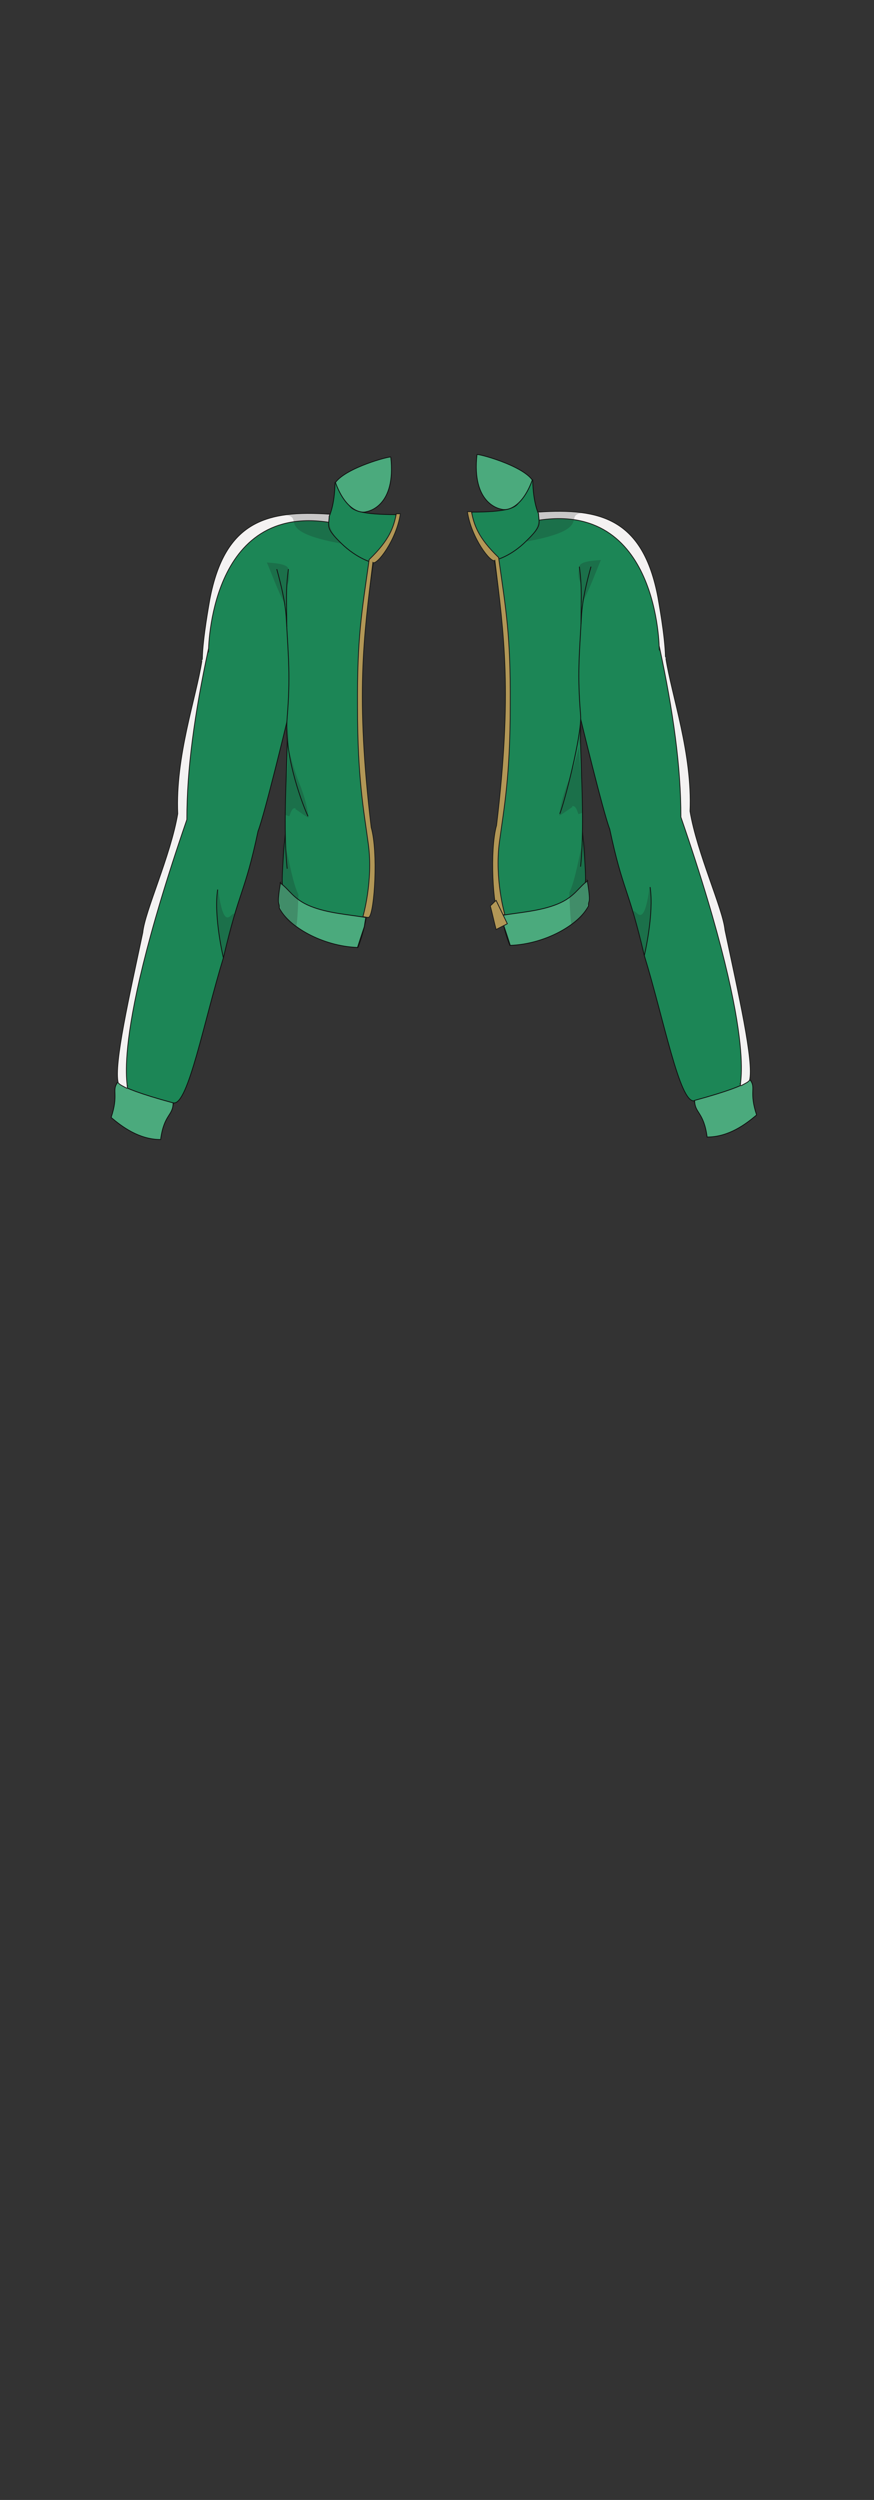 <?xml version="1.0" encoding="UTF-8"?>
<svg id="GymJacketGirl" xmlns="http://www.w3.org/2000/svg" version="1.1" viewBox="0 0 210 600">
  <rect x="0" y="0" width="210" height="600" fill="#333333" stroke="none"/>
  <defs>
    <style>
      .cls-1 {
        fill: #f4f2f2;
      }

      .cls-1, .cls-2 {
        stroke: #1d1d1b;
      }

      .cls-1, .cls-2, .cls-3, .cls-4 {
        stroke-miterlimit: 10;
        stroke-width: .2px;
      }

      .cls-5 {
        fill: #1d1d1b;
        opacity: .2;
        stroke-width: 0px;
      }

      .cls-2 {
        fill: #b29756;
      }

      .cls-3 {
        fill: #1c8656;
      }

      .cls-3, .cls-4 {
        stroke: #111;
      }

      .cls-4 {
        fill: #4baa7d;
      }
    </style>
  </defs>
  <g id="Green_White" data-name="Green/White">
    <g id="b0h2w2s2">
      <g id="Right">
        <path class="cls-3" d="M89,200.3c.2,9.9,0,19.6-3,27.1-11-.7-19.2-8.3-18.8-10.2,1.2-3.7.4-3.8.7-8.6.7-13.4,2.6-22.5,5.4-31.1"/>
        <path class="cls-3" d="M69,208.5c-1.2-12,.3-26.8,0-35.5,0,0-5.4,22.4-7,26.5-3.2,15.1-4.5,13.9-8.3,30.3-4.7,15.3-8.5,35.5-12,34.9-.9,3.8-2.4,2.4-3.5,8.4-3.7,0-4.8-1.1-8.6-4.1,2.3-6.4-.2-6.2,1-8.3-5.8,2.5,3-27.7,3.9-37.1,2.7-11.7,8.7-22.9,8.6-30.4-.3-16,5.8-28.7,5.8-37.3,1-8.5,1.5-15.6,6.2-24.2,4.9-9,17.5-8.4,25.6-8.3,1.8.5,9.9,6.8,9,11.6-5,33.9-3.6,53.9-.5,65.3"/>
        <path class="cls-3" d="M34,262.9c2.6,1,7.6,1.9,7.6,1.9"/>
        <path class="cls-3" d="M66.5,136.6c1,3.6,2.1,8,2.3,12.1.5,9.1,1,13.7.2,23.5s4.1,21.8,5,23.7"/>
        <path class="cls-3" d="M69.3,136.6c-.7,5.1-.4,8.1-.4,13.8"/>
        <path class="cls-3" d="M52.3,213.5c-1,6.5,1.4,16.5,1.4,16.5"/>
        <path class="cls-4" d="M67.4,211.8c-1,5.9-.2,4.6-.3,6.1,2.2,4.5,10.4,9.2,18.8,9.5,2.3-7.2,1.3-3.4,2-7.2-4.1-.7-9.1-1-13.3-2.7s-5.1-4.1-7.3-5.6Z"/>
        <path class="cls-1" d="M79.2,123.4c-14.9-1-25.2,1.5-28.8,20.5-.1.7-1.7,9.1-1.8,14.3,0,.8.6-.5,1.5-1.8,0,0,0-36.2,29.8-30.9,0,0-.1-2.1-.6-2.1Z"/>
        <path class="cls-3" d="M89.5,135.1l3.5-4.6c2.3-3.1,2.3-4.1,2.1-7-16,0-10.2-3.6-11.4-8.2,3.2-.8,1.8-2.4,5.8-4s4.3-1.6,4.3-1.6c.5,6.4-8.2,4.2-13.3,6.1-.1,5.6-1.4,8.1-1.4,8.1-.1,2.5-.9,2.8,2.9,6.5s7.4,4.6,7.4,4.6Z"/>
        <path class="cls-4" d="M93.9,109.7c1.3,11.7-5.3,13-5.8,13.1-1.5.5-5.1-.4-7.5-7,2.6-3.6,13.2-6.4,13.3-6.1Z"/>
        <path class="cls-2" d="M95.2,123.4c-.6,3-1.5,6.1-6.5,10.9-1.8,12.8-2.9,18.7-2.8,35.3,0,17.3,1.5,24.8,2.6,33,1.2,8.9-1.3,17.4-1.3,17.4.7.1,1.3.3,1.5.1,1.3-1.3,2.2-15.6.5-21.5-3.8-31.8-1.8-45.7.4-63.6.9.8,5.7-5.4,6.6-11.7h-1Z"/>
        <path class="cls-5" d="M79.2,123.4s-.2,1.6,0,2.5c.4,2.4,3,4.6,3,4.6-16.8-3-8.7-6.3-13.7-6.9,3.4-.5,7.7-.8,10.7-.1Z"/>
        <path class="cls-5" d="M68.9,145.7c-1.6-2.3-4.3-9.8-4.8-10.7,1,.1,5.1.2,5.2,1.6,0,.2.6,2-.2,3.7-.5,1,0,5.5-.2,5.3Z"/>
        <path class="cls-5" d="M52.4,213.4c1.5,11.2,3.3,4.9,4,6-.5,3.2-2.1,7.8-2.7,10.5-1.5-5.1-2-14.3-1.3-16.4Z"/>
        <path class="cls-5" d="M71.1,222.4c-.4,0-2.7-1.6-3.5-3.8-1-2.5-.5-5.9-.4-6.2.3-1.2,1,1.2.8-1.5s-.3-8.4.1-8.5c.8-.1,1.8,8.7,3.6,12.3,0,0-.2,7.7-.6,7.7Z"/>
        <path class="cls-4" d="M28.1,260c-1.2,1.8.4,2.8-1.4,8.2,2.6,2.2,6.7,5.3,11.9,5.3.8-6.1,3-5.7,3-8.8-16.6-4.5-12-5.3-13.5-4.8Z"/>
        <path class="cls-1" d="M50.1,155.7c-3.4,15.8-5.2,29-5.2,41-20.1,58.3-12.9,65.3-14.6,64.4s-1.3-.7-1.9-1.2c-1.1-4.5,2.7-20.9,5.9-36.1.5-5.1,6.7-18.4,8.4-28.5-.6-13.8,4.4-27.7,5.8-36.7"/>
        <path class="cls-5" d="M71,194c0,0-.2-.1-.3,0-.7,0-1.1,1.9-1.2,1.9,0,0-.9-.3-.9-.3,0,1-.1-6.8,0-7.1,1.2-7.4.7-15.8.1-14s2.2,11.2,3.3,13.7c1.2,2.9,1.9,5.9,2.1,7.8.4.8-2-1.1-3.1-1.8Z"/>
      </g>
      <g id="Left">
        <path class="cls-3" d="M119.5,199.8c-.2,9.9,0,19.6,3,27.1,11-.7,19.2-8.3,18.8-10.2-1.2-3.7-.4-3.8-.7-8.6-.7-13.4-2.6-22.5-5.4-31.1"/>
        <path class="cls-3" d="M139.5,208c1.2-12-.3-26.8,0-35.5,0,0,5.4,22.4,7,26.5,3.2,15.1,4.5,13.9,8.3,30.3,4.7,15.3,8.5,35.5,12,34.9.9,3.8,2.4,2.4,3.5,8.4,3.7,0,4.8-1.1,8.6-4.1-2.3-6.4.2-6.2-1-8.3,5.8,2.5-3-27.7-3.9-37.1-2.7-11.7-8.7-22.9-8.6-30.4.3-16-5.8-28.7-5.8-37.3-1-8.5-1.5-15.6-6.2-24.2-4.9-9-17.5-8.4-25.6-8.3-1.8.5-9.9,6.8-9,11.6,5,33.9,3.6,53.9.5,65.3"/>
        <path class="cls-3" d="M174.5,262.3c-2.6,1-7.6,1.9-7.6,1.9"/>
        <path class="cls-3" d="M142,136c-1,3.6-2.1,8-2.3,12.1-.5,9.1-1,13.7-.2,23.5.4,4.6-4.1,21.8-5,23.7"/>
        <path class="cls-3" d="M139.2,136c.7,5.1.4,8.1.4,13.8"/>
        <path class="cls-3" d="M156.2,212.9c1,6.5-1.4,16.5-1.4,16.5"/>
        <path class="cls-4" d="M141.1,211.3c1,5.9.2,4.6.3,6.1-2.2,4.5-10.4,9.2-18.8,9.5-2.3-7.2-1.3-3.4-2-7.2,4.1-.7,9.1-1,13.3-2.7s5.1-4.1,7.3-5.6Z"/>
        <path class="cls-1" d="M129.3,122.9c14.9-1,25.2,1.5,28.8,20.5.1.7,1.7,9.1,1.8,14.3,0,.8-.6-.5-1.5-1.8,0,0,0-36.2-29.8-30.9,0,0,.1-2.1.6-2.1Z"/>
        <path class="cls-3" d="M119,134.5l-3.5-4.6c-2.3-3.1-2.3-4.1-2.1-7,16,0,10.2-3.6,11.4-8.2-3.2-.8-1.8-2.4-5.8-4s-4.3-1.6-4.3-1.6c-.5,6.4,8.2,4.2,13.3,6.1.1,5.6,1.4,8.1,1.4,8.1.1,2.5.9,2.8-2.9,6.5-3.8,3.8-7.4,4.6-7.4,4.6Z"/>
        <path class="cls-4" d="M114.6,109.1c-1.3,11.7,5.3,13,5.8,13.1,1.5.5,5.1-.4,7.5-7-2.6-3.6-13.2-6.4-13.3-6.1Z"/>
        <path class="cls-2" d="M113.3,122.9c.6,3,1.5,6.1,6.5,10.9,1.8,12.8,2.9,18.7,2.8,35.3,0,17.3-1.5,24.8-2.6,33-1.2,8.9,1.3,17.4,1.3,17.4-.7.1-1.3.3-1.5.1-1.3-1.3-2.2-15.6-.5-21.5,3.8-31.8,1.8-45.7-.4-63.6-.9.8-5.7-5.4-6.6-11.7h1Z"/>
        <path class="cls-5" d="M129.3,122.9s.2,1.6,0,2.5c-.4,2.4-3,4.6-3,4.6,16.8-3,8.7-6.3,13.7-6.9-3.4-.5-7.7-.8-10.7-.1Z"/>
        <path class="cls-5" d="M139.6,145.1c1.6-2.3,4.3-9.8,4.8-10.7-1,.1-5.1.2-5.2,1.6,0,.2-.6,2,.2,3.7.5,1,0,5.5.2,5.3Z"/>
        <path class="cls-5" d="M156.1,212.8c-1.5,11.2-3.3,4.9-4,6,.5,3.2,2.1,7.8,2.7,10.5,1.5-5.1,2-14.3,1.3-16.4Z"/>
        <path class="cls-5" d="M137.4,221.9c.4,0,2.7-1.6,3.5-3.8,1-2.5.5-5.9.4-6.2-.3-1.2-1,1.2-.8-1.5s.3-8.4-.1-8.5c-.8-.1-1.8,8.7-3.6,12.3,0,0,.2,7.7.6,7.7Z"/>
        <path class="cls-4" d="M180.4,259.4c1.2,1.8-.4,2.8,1.4,8.2-2.6,2.2-6.7,5.3-11.9,5.3-.8-6.1-3-5.7-3-8.8,16.6-4.5,12-5.3,13.5-4.8Z"/>
        <path class="cls-1" d="M158.4,155.1c3.4,15.8,5.2,29,5.2,41,20.1,58.3,12.9,65.3,14.6,64.4s1.3-.7,1.9-1.2c1.1-4.5-2.7-20.9-5.9-36.1-.5-5.1-6.7-18.4-8.4-28.5.6-13.8-4.4-27.7-5.8-36.7"/>
        <path class="cls-5" d="M137.5,193.5c0,0,.2-.1.3,0,.7,0,1.1,1.9,1.2,1.9,0,0,.9-.3.9-.3,0,1,.1-6.8,0-7.1-1.2-7.4-.7-15.8-.1-14s-2.2,11.2-3.3,13.7c-1.2,2.9-1.9,5.9-2.1,7.8-.4.8,2-1.1,3.1-1.8Z"/>
      </g>
      <path class="cls-2" d="M117.8,217.4c.5,1.9.9,3.8,1.4,5.7.9-.5,1.8-.9,2.7-1.4-.9-1.9-1.8-3.7-2.7-5.6-.5.4-.9.9-1.4,1.3Z"/>
    </g>
  </g>
</svg>